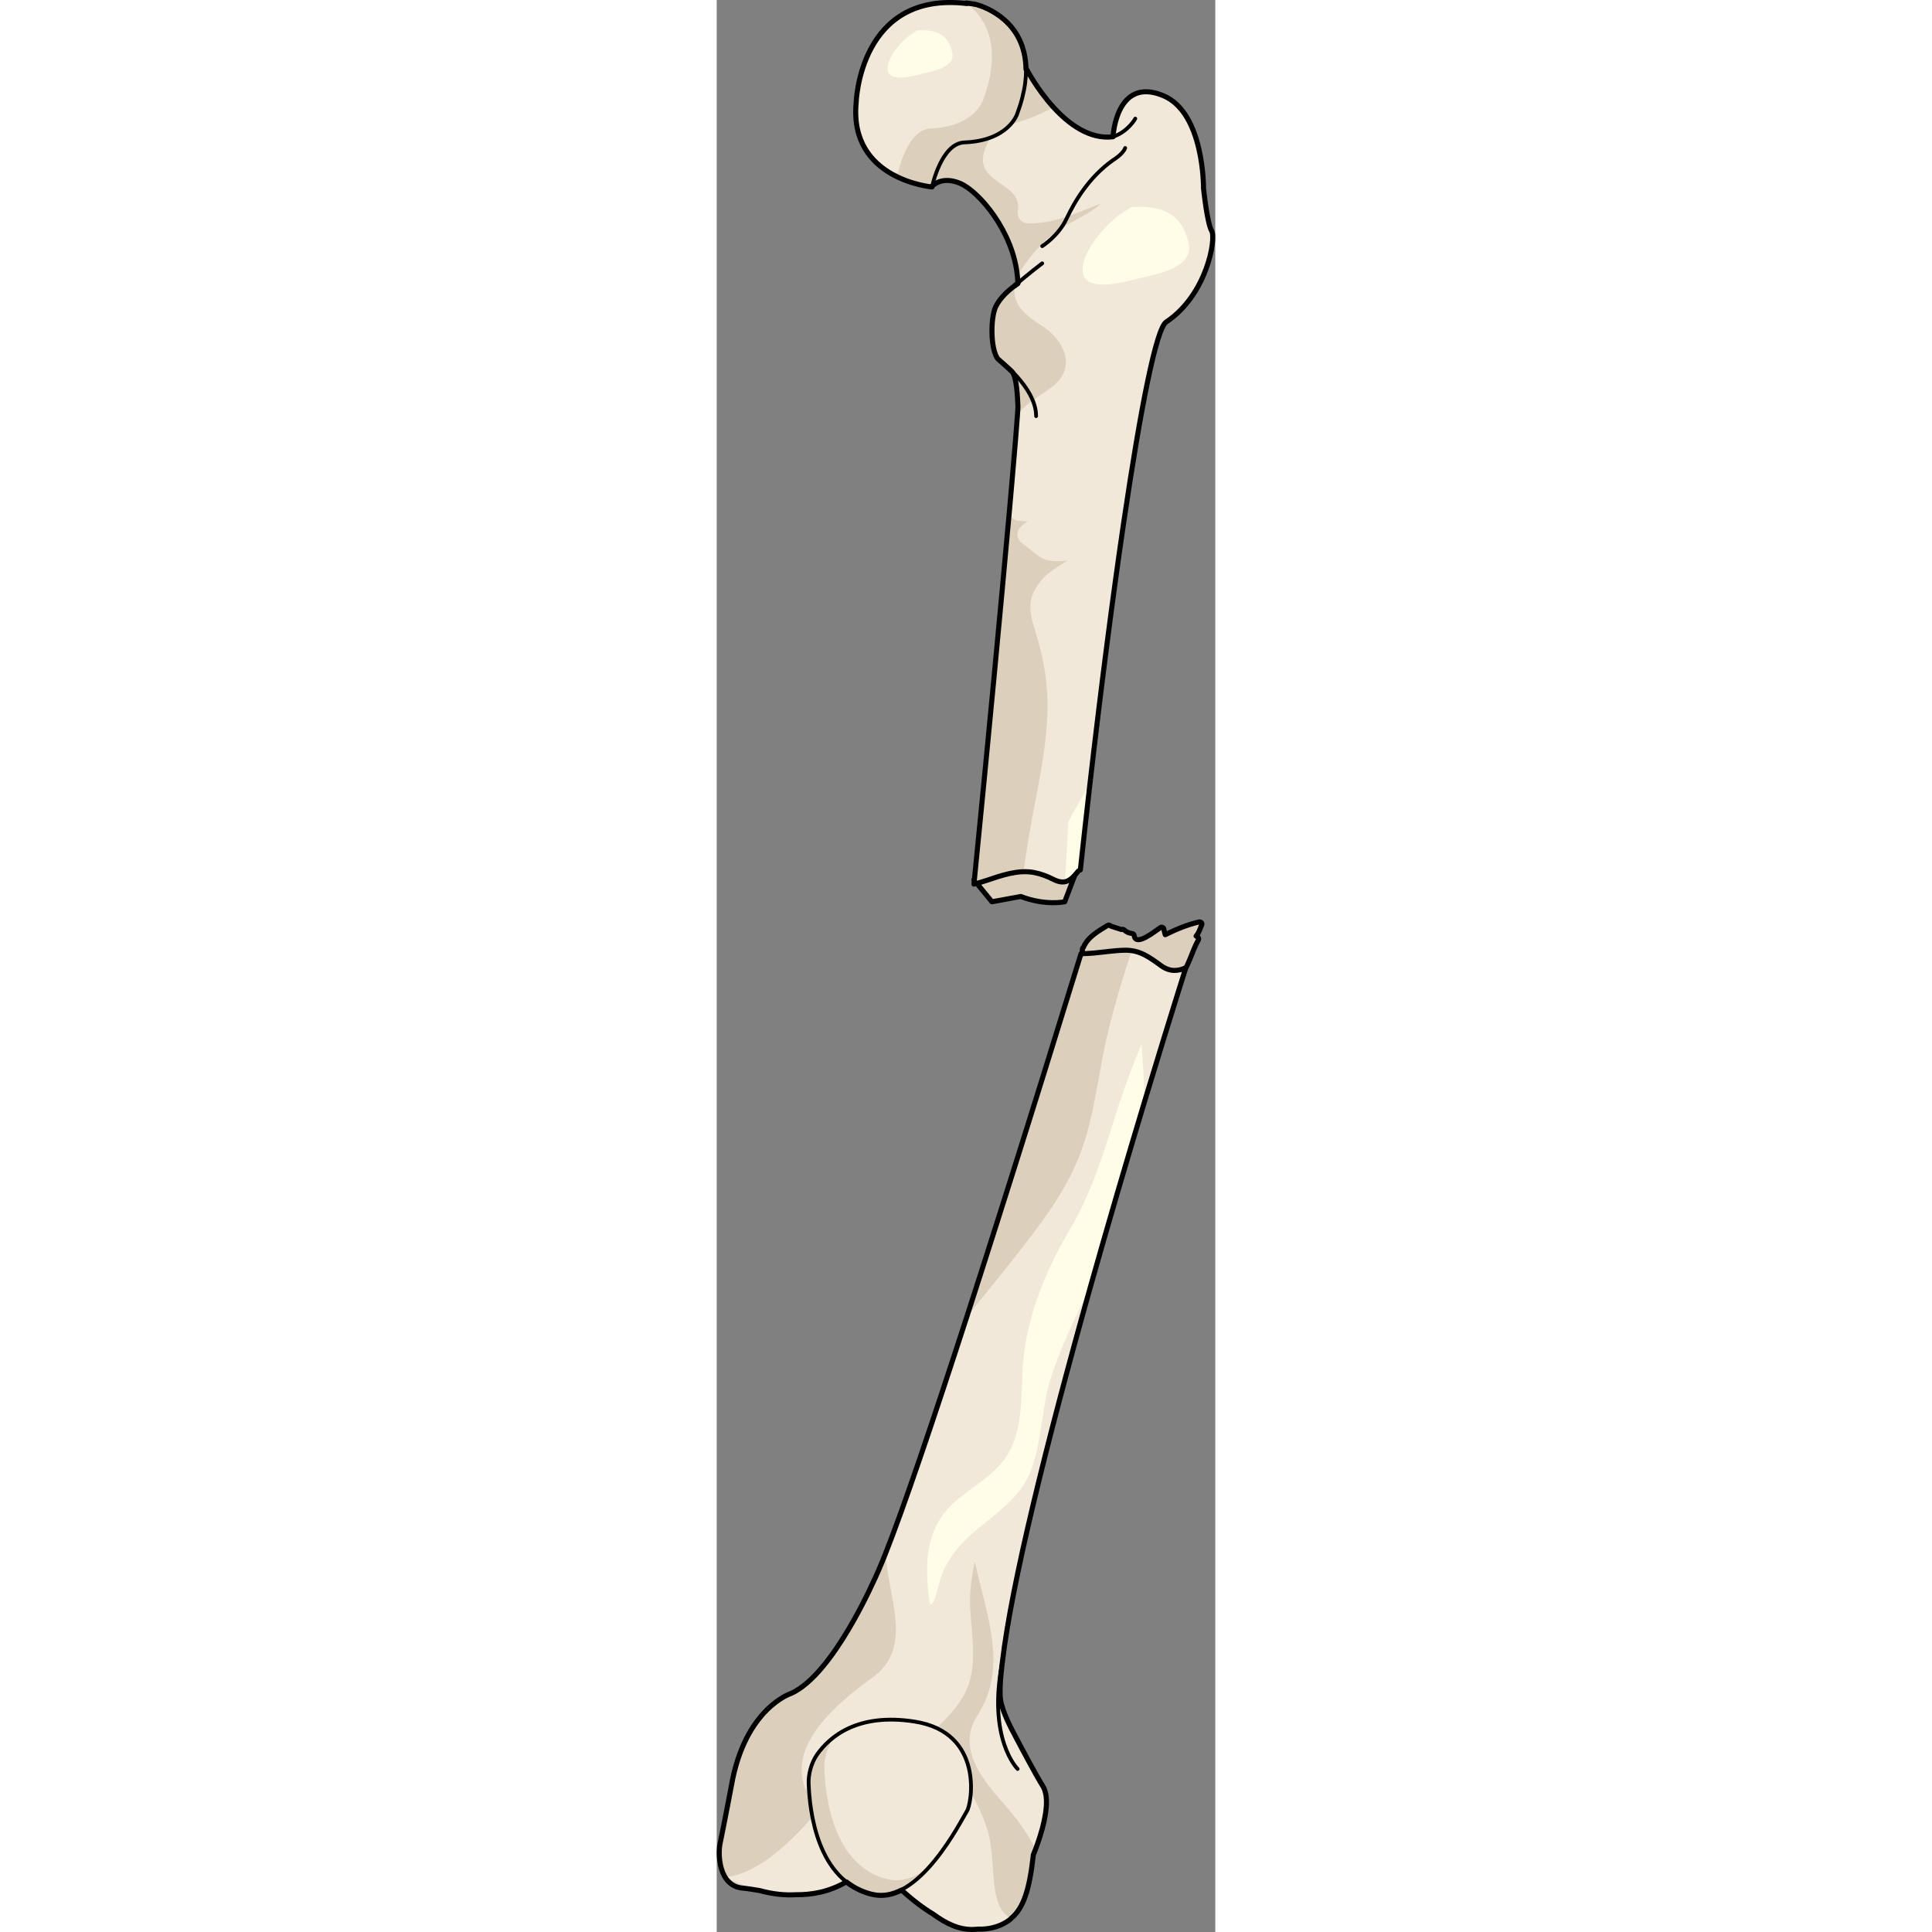 <?xml version="1.0" encoding="utf-8"?>
<!-- Created by: Science Figures, www.sciencefigures.org, Generator: Science Figures Editor -->
<!DOCTYPE svg PUBLIC "-//W3C//DTD SVG 1.1//EN" "http://www.w3.org/Graphics/SVG/1.1/DTD/svg11.dtd">
<svg version="1.1" id="Layer_1" xmlns="http://www.w3.org/2000/svg" xmlns:xlink="http://www.w3.org/1999/xlink" 
	 width="800px" height="800px" viewBox="0 0 98.713 382.534" enable-background="new 0 0 98.713 382.534"
	 xml:space="preserve">
<rect x="0" y="0" width="98.713" height="382.534" fill="#808080" stroke="none"/>
<g>
	<path fill="#DCD0BD" d="M95.531,182.543c-2.391,0.545-4.548,1.461-6.727,2.527c-0.106-0.395-0.228-0.782-0.297-1.188
		c-0.046-0.264-0.403-0.388-0.615-0.25c-0.987,0.638-4.933,3.916-5.233,1.617c-0.032-0.252-0.169-0.386-0.419-0.418
		c-0.73-0.099-1.041-0.257-1.588-0.716c-0.161-0.134-0.318-0.146-0.508-0.065c-0.717-0.229-1.433-0.458-2.149-0.687
		c-0.114-0.193-0.378-0.271-0.572-0.15c-1.842,1.135-3.974,2.302-4.821,4.378c-0.095,0.04-0.169,0.126-0.188,0.27
		c-0.69,5.07,8.095,6.942,11.635,7.548c2.576,0.439,5.475,0.328,7.392-1.646c1.951-2.01,2.554-5.291,3.936-7.673
		c0.117-0.201,0.045-0.453-0.15-0.573c-0.122-0.075-0.221-0.131-0.313-0.18c0.576-0.651,0.769-1.403,1.135-2.278
		C96.177,182.742,95.806,182.48,95.531,182.543z"/>
	<path fill="none" stroke="#000000" stroke-linecap="round" stroke-linejoin="round" stroke-miterlimit="10" d="M95.531,182.543
		c-2.391,0.545-4.548,1.461-6.727,2.527c-0.106-0.395-0.228-0.782-0.297-1.188c-0.046-0.264-0.403-0.388-0.615-0.25
		c-0.987,0.638-4.933,3.916-5.233,1.617c-0.032-0.252-0.169-0.386-0.419-0.418c-0.73-0.099-1.041-0.257-1.588-0.716
		c-0.161-0.134-0.318-0.146-0.508-0.065c-0.717-0.229-1.433-0.458-2.149-0.687c-0.114-0.193-0.378-0.271-0.572-0.15
		c-1.842,1.135-3.974,2.302-4.821,4.378c-0.095,0.04-0.169,0.126-0.188,0.27c-0.69,5.07,8.095,6.942,11.635,7.548
		c2.576,0.439,5.475,0.328,7.392-1.646c1.951-2.01,2.554-5.291,3.936-7.673c0.117-0.201,0.045-0.453-0.15-0.573
		c-0.122-0.075-0.221-0.131-0.313-0.18c0.576-0.651,0.769-1.403,1.135-2.278C96.177,182.742,95.806,182.48,95.531,182.543z"/>
	<path fill="#DCD0BD" d="M50.93,174.209l3.565,4.341l5.697-1.047c4.876,1.876,8.708,1.047,8.708,1.047l2.594-6.808l-1.895-9.788
		L50.93,174.209z"/>
	<path fill="none" stroke="#000000" stroke-linecap="round" stroke-linejoin="round" stroke-miterlimit="10" d="M50.93,174.209
		l3.565,4.341l5.697-1.047c4.876,1.876,8.708,1.047,8.708,1.047l2.594-6.808l-1.895-9.788L50.93,174.209z"/>
	<g>
		<path fill="none" stroke="#000000" stroke-miterlimit="10" d="M34.756,338.358c-0.294-0.059,4.167-6.977,7.112-5.615
			s2.757,7.607,2.757,7.607"/>
		<path fill="#F2E8D9" d="M64.604,353.718c-2.313-3.736-7.447-13.742-7.447-13.742c-5.779-6.301,14.61-81.242,35.727-148.374
			c-1.543,0.739-3.184,0.839-4.899-0.396c-2.268-1.633-4.185-3.123-7.203-3.059c-2.084,0.044-4.105,0.374-6.174,0.563
			c-0.811,0.073-1.641,0.111-2.479,0.129c-15.798,51.296-33.6,107.296-40.091,122.104c-0.936,2.137-8.928,20.502-17.265,24.34
			c0,0-9.161,2.852-11.86,18.248c0,0-1.293,6.855-2.269,11.604c-0.389,1.893-0.308,8.262,4.458,8.705
			c5.387,0.5,12.696,3.297,20.529-1.211c2.026-1.164,6.761-1.088,6.761-1.088s3.138,1.279,5.299,3.113
			c3.726,3.162,8.007,7.611,13.229,7.371c8.252-0.379,10.536-3.594,11.774-14.793C62.694,367.231,66.916,357.454,64.604,353.718z"/>
		<path fill="#FFFCE8" d="M74.024,254.681c3.32-11.797,6.932-24.133,10.678-36.543c-0.047-3.797-0.335-7.654-0.577-11.506
			c-1.576,3.916-3.11,7.848-4.411,11.883c-2.679,8.316-5.149,17.057-9.631,24.631c-4.497,7.596-7.983,15.707-9.2,24.512
			c-0.929,6.738,0.36,14.59-3.441,20.576c-2.396,3.771-6.495,5.928-9.833,8.721c-5.39,4.51-6.35,10.203-5.84,16.98
			c0.202,2.691,0.431,5.977,1.712,1.623c0.485-1.648,0.855-3.422,1.604-4.977c3.455-7.168,10.253-9.559,14.941-15.506
			c4.417-5.607,3.908-15.242,6.029-21.938C68.093,266.706,71.056,260.677,74.024,254.681z"/>
		<path fill="#DCD0BD" d="M77.488,204.3c1.319-5.426,2.905-10.77,4.682-16.054c-0.439-0.065-0.896-0.111-1.389-0.1
			c-2.084,0.044-4.105,0.374-6.174,0.563c-0.811,0.073-1.641,0.111-2.479,0.127c-7.571,24.587-15.603,50.251-22.63,71.948
			c2.918-3.691,5.943-7.324,8.857-11.025c5.197-6.609,10.716-13.535,13.687-21.496C74.931,220.517,75.546,212.288,77.488,204.3z"/>
		<path fill="#F2E8D9" d="M56.751,350.444c2.32,3.055,5.152,5.732,7.381,8.852c0.258,0.361,0.496,0.729,0.729,1.1
			c0.528-2.514,0.706-5.121-0.258-6.678c-2.313-3.736-7.447-13.742-7.447-13.742c-0.144-0.158-0.271-0.365-0.382-0.607
			c-0.469,0.719-0.969,1.422-1.393,2.15C53.503,344.731,54.668,347.7,56.751,350.444z"/>
		<path fill="#DCD0BD" d="M63.121,366.165c-1.609-3.279-3.688-6.078-6.306-9.055c-4.317-4.906-9.357-11.029-5.175-17.486
			c6.186-9.549,1.688-20.117-0.539-30.428c-0.672,3.064-1.088,6.162-0.914,9.346c0.293,5.404,1.609,12.021-1.223,17.045
			c-2.662,4.723-7.11,7.721-10.552,11.793c-3.422,4.047-7.078,8.998-12.567,10.129c-2.957,0.611-7.535-0.846-8.55-4.033
			c-2.805-8.813,7.464-16.93,13.541-21.316c7.066-5.1,4.265-13.053,3.099-20.488c-0.204-1.305-0.393-2.621-0.564-3.941
			c-0.485,1.219-0.93,2.297-1.333,3.213c-0.936,2.137-8.928,20.502-17.265,24.34c0,0-9.161,2.852-11.86,18.248
			c0,0-1.293,6.855-2.269,11.604c-0.389,1.893-0.308,8.262,4.458,8.705c5.387,0.5,12.696,3.297,20.529-1.211
			c2.026-1.164,6.761-1.088,6.761-1.088s3.138,1.279,5.299,3.113c3.726,3.162,8.007,7.611,13.229,7.371
			c8.252-0.379,10.536-3.594,11.774-14.793C62.694,367.231,62.867,366.825,63.121,366.165z"/>
		
			<path fill="none" stroke="#000000" stroke-width="0.75" stroke-linecap="round" stroke-linejoin="round" stroke-miterlimit="10" d="
			M59.581,350.253c0,0-6.114-5.936-2.979-21.475"/>
		<path fill="#F2E8D9" d="M1.617,371.585c0,0,7.275,0.938,19.601-14.563c0,0,23.184-22.711,32.313,5.09
			c2.057,6.262-0.051,15.342,4.779,17.736c0,0-7.839,7.926-22.974-6.824c0,0-3.446-2.645-9.706-0.396
			C19.372,374.88,12.993,377.479,1.617,371.585z"/>
		<path fill="#F2E8D9" d="M18.198,352.993c0.174,5.652,1.714,19.309,12.384,22.041c9.487,2.428,17.958-14.926,18.947-16.41
			c0.989-1.49,3.445-15.557-10.292-17.744c-11.389-1.816-16.931,3.049-19.367,6.518C18.641,349.146,18.151,351.478,18.198,352.993z"
			/>
		<path fill="#DCD0BD" d="M33.687,372.056c-10.668-2.732-12.209-16.387-12.383-22.041c-0.047-1.516,0.444-3.846,1.673-5.594
			c0.098-0.143,0.211-0.287,0.322-0.434c-1.467,1.117-2.542,2.346-3.308,3.434c-1.229,1.75-1.718,4.08-1.671,5.596
			c0.174,5.654,1.714,19.309,12.383,22.039c4.437,1.139,8.651-2.053,11.981-5.924C39.965,371.442,36.885,372.876,33.687,372.056z"/>
		<path fill="none" stroke="#000000" stroke-width="0.75" stroke-miterlimit="10" d="M18.198,352.993
			c0.174,5.652,1.714,19.309,12.384,22.041c9.487,2.428,17.958-14.926,18.947-16.41c0.989-1.49,3.445-15.557-10.292-17.744
			c-11.389-1.816-16.931,3.049-19.367,6.518C18.641,349.146,18.151,351.478,18.198,352.993z"/>
		<path fill="none" stroke="#000000" stroke-linecap="round" stroke-linejoin="round" stroke-miterlimit="10" d="M65.267,357.556
			c0.012-0.174,0.013-0.342,0.016-0.51c0.003-0.166,0.006-0.332,0.002-0.492c-0.003-0.148-0.011-0.287-0.022-0.428
			c-0.012-0.182-0.03-0.355-0.054-0.525c-0.017-0.123-0.033-0.242-0.056-0.359c-0.035-0.189-0.085-0.367-0.136-0.543
			c-0.027-0.09-0.049-0.184-0.079-0.27c-0.093-0.254-0.2-0.494-0.334-0.711c-1.56-2.52-4.398-7.883-6.085-11.113
			c0,0-1.906-3.514-2.303-5.93c-0.394-2.416,0.385-7.893,0.385-7.893c1.746-14.887,8.545-42.561,17.422-74.1
			c0.001,0,0.001-0.002,0.001-0.002c0.822-2.924,1.665-5.883,2.521-8.867c0.017-0.057,0.033-0.117,0.05-0.174
			c0.842-2.928,1.697-5.879,2.565-8.852c0.029-0.1,0.059-0.201,0.088-0.303c0.865-2.957,1.744-5.934,2.632-8.922
			c0.023-0.082,0.049-0.164,0.072-0.244c0.907-3.053,1.823-6.115,2.75-9.182c1.286-4.256,2.587-8.52,3.897-12.773
			c0.876-2.846,1.757-5.688,2.641-8.518c0.023-0.074,0.047-0.148,0.07-0.223c0.525-1.684,1.052-3.352,1.578-5.026
			c-1.544,0.743-3.187,0.845-4.904-0.393c-2.268-1.633-4.185-3.123-7.203-3.059c-2.084,0.044-4.105,0.374-6.174,0.563
			c-0.811,0.073-1.641,0.111-2.479,0.127c-2.447,7.948-4.943,16.007-7.437,24.011c-0.014,0.043-0.027,0.086-0.041,0.127
			c-0.502,1.611-1.003,3.215-1.503,4.818c-0.029,0.094-0.06,0.188-0.089,0.279c-0.484,1.551-0.968,3.098-1.451,4.641
			c-0.039,0.123-0.078,0.246-0.116,0.371c-0.478,1.521-0.954,3.037-1.429,4.549c-0.042,0.131-0.082,0.262-0.124,0.393
			c-0.492,1.566-0.984,3.127-1.474,4.678c-0.01,0.031-0.02,0.061-0.029,0.092c-2.034,6.449-4.04,12.76-5.989,18.836
			c-0.036,0.113-0.071,0.227-0.108,0.338c-0.457,1.428-0.912,2.842-1.363,4.242c-0.025,0.082-0.053,0.164-0.079,0.246
			c-0.452,1.4-0.899,2.787-1.343,4.158c-6.75,20.842-12.575,38.037-16.182,47.115c-0.485,1.219-0.93,2.297-1.333,3.213
			c-0.936,2.137-8.928,20.502-17.265,24.34c0,0-9.161,2.852-11.86,18.248c0,0-1.293,6.855-2.269,11.604
			c-0.389,1.893-0.308,8.262,4.458,8.705c1.048,0.098,2.171,0.283,3.355,0.482c2.68,0.736,5.051,0.955,7.208,0.83
			c3.14,0.033,6.501-0.529,9.966-2.523c0.017-0.004,0.033-0.01,0.05-0.014c1.371,1.084,2.987,1.928,4.901,2.42
			c0.036,0.01,0.072,0.01,0.108,0.021h0.012c2.039,0.523,4.03,0.125,5.912-0.826c2.279,2.086,4.382,3.65,6.308,4.805
			c2.412,1.773,5.056,3.125,7.997,2.99c0.275-0.012,0.529-0.035,0.793-0.057c4.37,0.129,6.598-2.119,6.598-2.119
			c-0.006-0.002-0.012-0.008-0.018-0.012c2.536-2.088,3.661-5.914,4.401-12.605c0,0,0.173-0.406,0.427-1.064v-0.002
			c0.482-1.258,1.257-3.469,1.741-5.77l0.004-0.021c0.177-0.844,0.31-1.695,0.375-2.516
			C65.249,357.757,65.262,357.653,65.267,357.556z"/>
	</g>
	<g>
		<path fill="#F2E8D9" d="M98.002,45.729c-0.902-1.502-1.618-8.433-1.618-8.433s0.149-15.009-8-18.369
			c-9.328-3.847-9.917,8.152-9.917,8.152c-9.617,1.187-17.131-13.408-17.131-13.408S40,24.892,42.603,36.914
			c0,0,1.804-2.203,5.611-0.601c3.807,1.603,11.219,10.218,11.419,19.835c0,0-3.206,2.003-4.407,4.608
			c-1.202,2.605-1.002,10.419,1.201,10.819c2.204,0.401,3.006,4.408,3.206,8.816c0.089,1.944-3.838,45.797-8.703,94.656
			c0.853-0.213,1.687-0.448,2.487-0.72c2.939-0.991,6.287-2.181,9.446-1.564c1.378,0.269,2.574,0.733,3.825,1.366
			c2.14,1.08,3.337,0.346,4.806-1.549c0.123-0.16,0.302-0.271,0.502-0.342C78.042,116.203,85.41,66.146,88.986,63.761
			C97.1,58.352,98.904,47.231,98.002,45.729z"/>
		<path fill="#FFFCE8" d="M81.982,41.008c-0.164,0.197-0.375,0.375-0.653,0.52c-3.491,1.812-8.967,7.861-8.875,12.017
			c0.103,4.6,8.327,2.29,10.862,1.637c3.456-0.891,11.483-2.012,10.081-7.289C91.768,41.761,87.714,40.723,81.982,41.008z"/>
		<path fill="#FFFCE8" d="M71.495,172.58c0.124-0.16,0.302-0.271,0.503-0.342c0.62-5.751,1.254-11.443,1.896-17.022
			c-1.468,2.514-3.034,4.975-4.294,7.576c-0.199,3.935-0.349,7.871-0.699,11.787C69.838,174.41,70.621,173.707,71.495,172.58z"/>
		<path fill="#F2E8D9" d="M74.094,140.471c-0.083-4.163-0.623-9.228-2.735-13.159c-0.458,3.508,0.722,7.521,0.629,10.82
			c-0.141,4.875-0.98,9.736-1.584,14.571C72.49,149.004,74.188,145.195,74.094,140.471z"/>
		<path fill="#DCD0BD" d="M53.417,174.327c2.289-0.771,4.824-1.652,7.325-1.719c0.317-2.286,0.664-4.569,1.04-6.849
			c1.457-8.857,3.872-17.966,3.705-26.986c-0.095-5.115-1.104-9.618-2.606-14.452c-0.63-2.027-1.2-4.468-0.347-6.548
			c1.5-3.651,4.198-5.078,6.921-6.76c-1.498,0.124-2.952,0.184-4.168-0.151c-1.675-0.46-3.309-2.318-4.708-3.217
			c-1.13-0.724-1.411-2.307-0.425-3.292c0.427-0.425,0.916-0.809,1.439-1.172c-0.576,0.008-1.16-0.007-1.761-0.059
			c-0.924-0.08-1.645-0.643-1.937-1.385c-1.588,17.767-4.116,44.679-6.967,73.309C51.783,174.834,52.617,174.599,53.417,174.327z"/>
		<path fill="#DCD0BD" d="M48.214,36.313c3.633,1.529,10.536,9.452,11.332,18.533c0.35-0.81,0.84-1.661,1.508-2.567
			c2.26-3.065,4.446-5.447,7.74-7.447c1.965-1.193,5.217-2.597,7.337-4.562c-4.72,1.815-9.206,4.056-14.494,3.948
			c-1.466-0.03-2.245-1.307-2.021-2.653c0.963-5.783-9.803-5.093-6.163-12.857c1.029-2.195,2.829-3.507,5.151-4.191
			c1.364-0.403,5.23-1.576,8.046-3.304c-3.288-3.615-5.314-7.542-5.314-7.542S40,24.892,42.603,36.914
			C42.603,36.914,44.407,34.71,48.214,36.313z"/>
		<path fill="#F2E8D9" d="M58.474,95.205c-0.129,1.472-0.266,3.035-0.412,4.689C59.047,98.02,58.941,96.605,58.474,95.205z"/>
		<path fill="#DCD0BD" d="M63.986,64.235c-3.57-2.171-5.501-4.574-4.969-7.663c-0.989,0.719-2.916,2.29-3.791,4.184
			c-1.202,2.605-1.002,10.419,1.201,10.819c2.204,0.401,3.006,4.408,3.206,8.816c0.009,0.189-0.021,0.777-0.086,1.725
			c1.753-2.32,4.521-3.766,6.794-5.474C71.508,72.76,68.804,67.165,63.986,64.235z"/>
		
			<path fill="none" stroke="#000000" stroke-width="0.75" stroke-linecap="round" stroke-linejoin="round" stroke-miterlimit="10" d="
			M64.443,48.734c0,0,3.204-2.003,4.809-5.41c1.603-3.407,4.408-8.214,9.216-11.621c0,0,2.003-1.202,2.404-2.404"/>
		
			<path fill="none" stroke="#000000" stroke-width="0.75" stroke-linecap="round" stroke-linejoin="round" stroke-miterlimit="10" d="
			M82.875,23.489c0,0-1.403,2.574-4.408,3.591"/>
		
			<path fill="none" stroke="#000000" stroke-width="0.75" stroke-linecap="round" stroke-linejoin="round" stroke-miterlimit="10" d="
			M64.443,52.14c0,0-3.073,2.329-5.438,4.442"/>
		
			<path fill="none" stroke="#000000" stroke-width="0.75" stroke-linecap="round" stroke-linejoin="round" stroke-miterlimit="10" d="
			M55.656,71.049c0,0,7.584,5.535,7.584,11.345"/>
		<path fill="#F2E8D9" d="M27.604,20.384c0,0,0.602-23.442,23.642-19.435c0,0,15.027,3.407,8.23,21.639c0,0-1.678,5.27-10.435,5.61
			c-4.618,0.18-6.41,8.816-6.41,8.816S26.202,35.612,27.604,20.384z"/>
		<path fill="#DCD0BD" d="M51.219,0.848c-0.628-0.109-1.231-0.189-1.827-0.259c3.663,2.742,7.404,8.34,3.338,19.244
			c0,0-1.676,5.27-10.434,5.61c-4.618,0.18-6.41,8.816-6.41,8.816s-0.755-0.065-1.925-0.315c4.104,2.579,8.642,2.97,8.642,2.97
			s1.792-8.637,6.412-8.816c8.756-0.34,10.433-5.61,10.433-5.61C66.246,4.254,51.219,0.848,51.219,0.848z"/>
		<path fill="#FFFCE8" d="M39.635,6.01c-0.099,0.12-0.228,0.229-0.397,0.316c-2.128,1.104-5.466,4.792-5.41,7.326
			c0.062,2.805,5.076,1.396,6.622,0.998c2.106-0.542,7-1.226,6.146-4.443C45.601,6.469,43.131,5.836,39.635,6.01z"/>
		
			<path fill="none" stroke="#000000" stroke-width="0.75" stroke-linecap="round" stroke-linejoin="round" stroke-miterlimit="10" d="
			M27.604,20.384c0,0,0.602-23.442,23.642-19.435c0,0,15.027,3.407,8.23,21.639c0,0-1.678,5.27-10.435,5.61
			c-4.618,0.18-6.41,8.816-6.41,8.816S26.202,35.612,27.604,20.384z"/>
		<path fill="none" stroke="#000000" stroke-linecap="round" stroke-linejoin="round" stroke-miterlimit="10" d="M98.002,45.729
			c-0.902-1.502-1.618-8.433-1.618-8.433s0.149-15.009-8-18.369c-9.328-3.847-9.917,8.152-9.917,8.152
			c-4.628,0.571-8.766-2.514-11.816-5.867c-3.288-3.615-5.314-7.542-5.314-7.542s-0.041,0.022-0.101,0.054
			c-0.016-1.227-0.162-2.34-0.41-3.352c-1.84-7.766-9.606-9.526-9.606-9.526c-0.628-0.109-1.231-0.189-1.827-0.259
			c0.049,0.037,0.099,0.081,0.147,0.119C28.185-1.868,27.604,20.384,27.604,20.384c-1.402,15.228,15.028,16.631,15.028,16.631
			s0.015-0.071,0.04-0.174c0.347-0.36,2.145-1.958,5.543-0.528c0.23,0.097,0.477,0.223,0.734,0.371c0.1,0.058,0.207,0.135,0.31,0.2
			c0.161,0.102,0.319,0.199,0.487,0.318c0.137,0.098,0.281,0.215,0.422,0.325c0.141,0.108,0.277,0.209,0.421,0.328
			c0.169,0.141,0.343,0.3,0.515,0.455c0.119,0.107,0.236,0.208,0.357,0.323c0.197,0.187,0.397,0.39,0.598,0.595
			c0.097,0.099,0.193,0.192,0.291,0.296c0.221,0.234,0.441,0.484,0.663,0.737c0.075,0.087,0.151,0.171,0.228,0.261
			c0.24,0.282,0.478,0.579,0.715,0.883c0.055,0.071,0.111,0.14,0.166,0.212c0.252,0.328,0.498,0.669,0.743,1.02
			c0.04,0.057,0.079,0.112,0.118,0.17c0.255,0.371,0.504,0.753,0.748,1.147c0.025,0.042,0.053,0.084,0.078,0.127
			c0.252,0.41,0.496,0.83,0.73,1.262c0.018,0.031,0.035,0.062,0.051,0.093c0.24,0.443,0.472,0.898,0.691,1.363
			c0.01,0.021,0.021,0.042,0.03,0.065c0.223,0.475,0.436,0.96,0.632,1.454c0.006,0.013,0.01,0.025,0.016,0.038
			c0.2,0.501,0.385,1.011,0.555,1.529c0.002,0.009,0.006,0.018,0.009,0.026c0.169,0.522,0.323,1.053,0.457,1.59
			c0.001,0.005,0.002,0.008,0.003,0.012c0.135,0.542,0.252,1.089,0.347,1.643c0,0.003,0,0.005,0.001,0.008
			c0.094,0.556,0.167,1.117,0.217,1.683c0.035,0.395,0.07,0.791,0.08,1.19c-0.211,0.183-0.419,0.365-0.622,0.545
			c-0.119,0.088-0.25,0.186-0.394,0.297c-0.002,0.002-0.004,0.002-0.008,0.004c-0.139,0.108-0.287,0.228-0.443,0.356
			c-0.025,0.022-0.052,0.045-0.08,0.067c-0.127,0.107-0.258,0.221-0.391,0.341c-0.037,0.033-0.072,0.064-0.109,0.098
			c-0.155,0.142-0.313,0.291-0.47,0.449c-0.032,0.033-0.065,0.068-0.1,0.103c-0.128,0.13-0.255,0.266-0.38,0.405
			c-0.042,0.048-0.085,0.094-0.125,0.143c-0.152,0.175-0.301,0.354-0.442,0.541c-0.02,0.027-0.038,0.056-0.058,0.083
			c-0.122,0.165-0.236,0.333-0.346,0.505c-0.033,0.054-0.068,0.107-0.1,0.162c-0.121,0.203-0.236,0.409-0.334,0.621
			c-1.045,2.262-1.027,8.447,0.438,10.298l-0.008-0.005c0,0,1.799,1.564,2.784,2.516s1.131,5.418,1.193,6.826
			c0.003,0.042,0.002,0.11-0.001,0.189c0,0.023,0,0.048-0.001,0.074c-0.003,0.085-0.007,0.181-0.012,0.298
			c-0.002,0.009-0.002,0.014-0.002,0.022c-0.006,0.135-0.016,0.294-0.026,0.471c-0.001,0.022-0.003,0.048-0.005,0.071
			c-0.011,0.181-0.022,0.378-0.039,0.6c-0.16,2.368-0.541,7.001-1.098,13.365c-0.056,0.634-0.11,1.279-0.17,1.946
			c-0.004,0.044-0.009,0.089-0.013,0.134c-0.066,0.756-0.135,1.532-0.205,2.332v-0.001c-0.054,0.604-0.109,1.219-0.165,1.846
			c-1.588,17.767-4.116,44.679-6.967,73.309c0.853-0.213,1.687-0.448,2.487-0.72c2.939-0.991,6.287-2.181,9.446-1.564
			c1.378,0.269,2.574,0.733,3.825,1.366c2.14,1.08,3.337,0.346,4.806-1.549c0.124-0.16,0.302-0.271,0.503-0.342
			c0.293-2.716,0.589-5.422,0.887-8.105c0.006-0.055,0.013-0.112,0.02-0.169c0.325-2.927,0.654-5.833,0.986-8.711
			c2.188-19.012,4.477-36.771,6.644-51.494l0.046-0.308c3.376-22.901,6.455-38.39,8.406-39.69
			C97.1,58.352,98.904,47.231,98.002,45.729z"/>
		<path fill="none" stroke="#000000" stroke-linecap="round" stroke-linejoin="round" stroke-miterlimit="10" d="M59.628,56.073
			c0.001,0.024,0.004,0.049,0.005,0.075c0,0-0.248,0.158-0.627,0.433L59.628,56.073z"/>
	</g>
</g>
</svg>